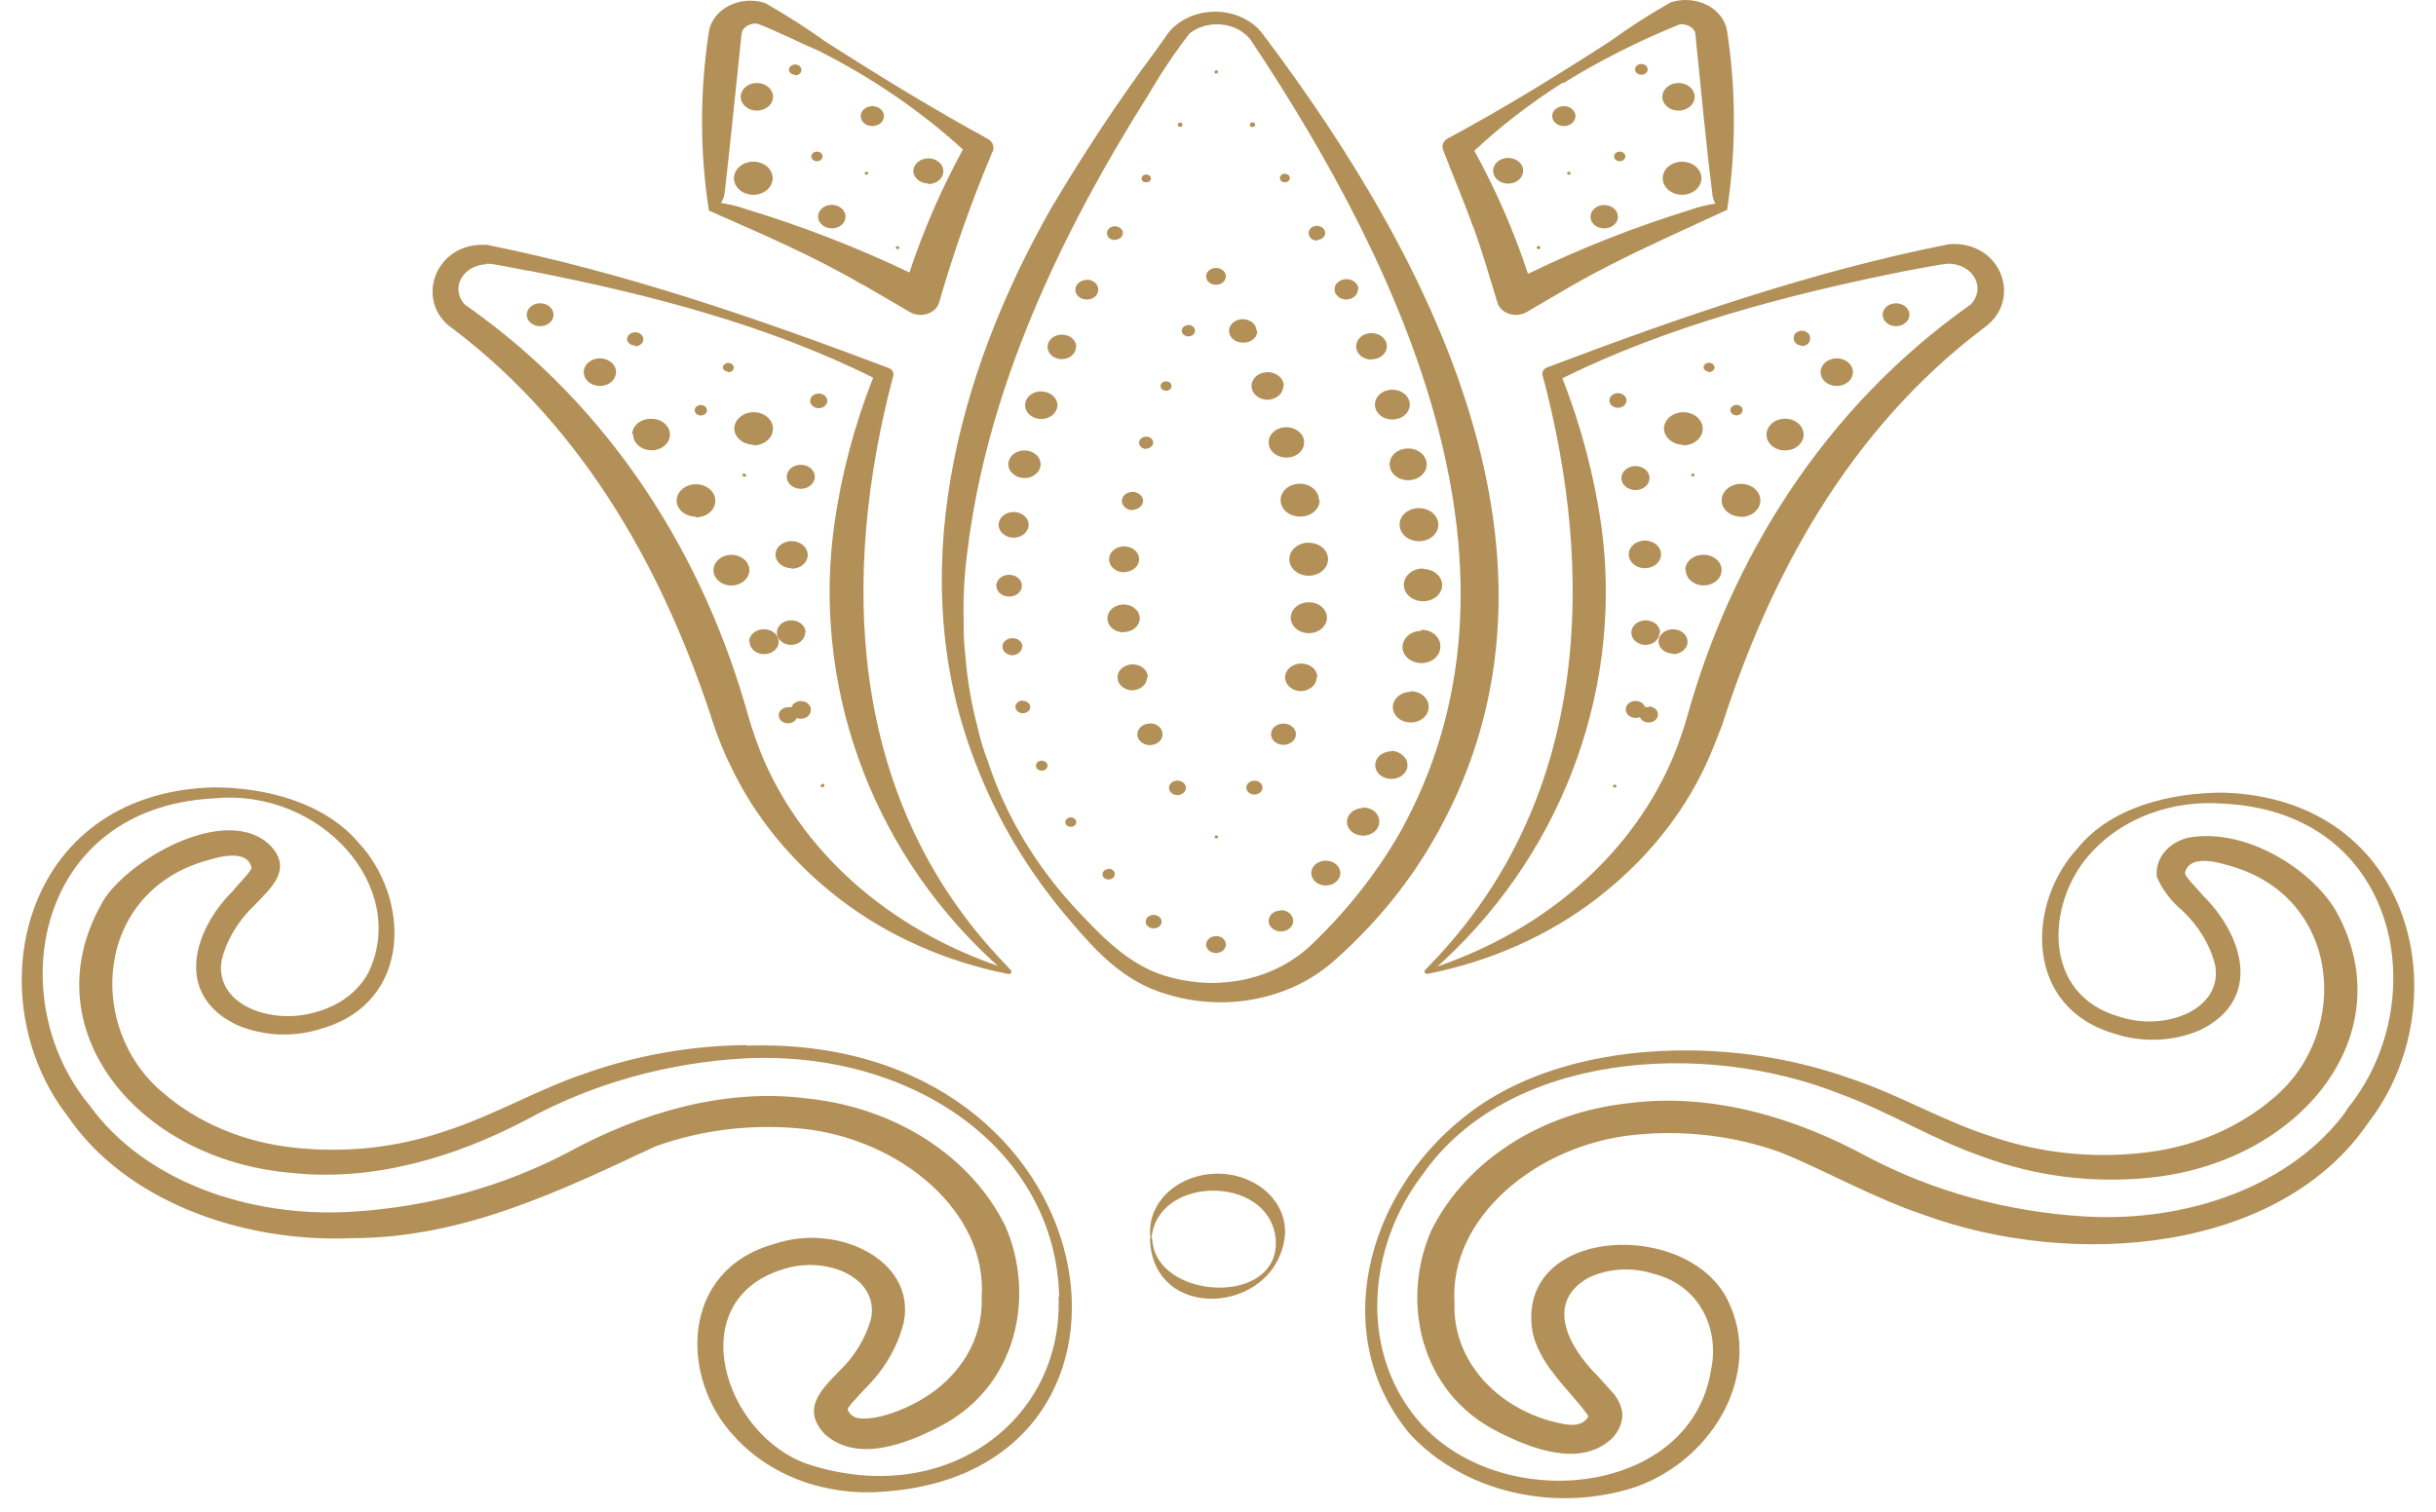 <svg width="58" height="36" viewBox="0 0 58 36" fill="none" xmlns="http://www.w3.org/2000/svg">
<path d="M18.397 4.244C18.397 4.166 18.37 4.09 18.32 4.025C18.269 3.96 18.197 3.91 18.112 3.88C18.028 3.85 17.935 3.842 17.846 3.858C17.756 3.873 17.674 3.91 17.61 3.966C17.545 4.021 17.501 4.091 17.483 4.168C17.465 4.244 17.475 4.323 17.51 4.395C17.544 4.467 17.604 4.529 17.68 4.572C17.755 4.616 17.845 4.639 17.936 4.639C18.058 4.639 18.176 4.597 18.262 4.523C18.349 4.449 18.397 4.349 18.397 4.244ZM20.631 4.09C20.623 4.09 20.615 4.092 20.608 4.096C20.601 4.1 20.595 4.106 20.592 4.112C20.589 4.119 20.588 4.126 20.59 4.133C20.591 4.14 20.596 4.147 20.601 4.152C20.607 4.157 20.615 4.16 20.623 4.162C20.631 4.163 20.64 4.162 20.648 4.16C20.655 4.157 20.662 4.152 20.666 4.146C20.671 4.14 20.674 4.133 20.674 4.126C20.674 4.117 20.669 4.107 20.661 4.101C20.653 4.094 20.642 4.09 20.631 4.09ZM19.066 16.695C19.015 16.695 18.966 16.71 18.925 16.737C18.885 16.764 18.856 16.801 18.843 16.843C18.817 16.839 18.789 16.839 18.763 16.843C18.703 16.843 18.647 16.863 18.605 16.899C18.563 16.935 18.54 16.983 18.54 17.034C18.54 17.084 18.563 17.133 18.605 17.169C18.647 17.204 18.703 17.225 18.763 17.225C18.808 17.225 18.853 17.212 18.891 17.189C18.928 17.166 18.956 17.134 18.97 17.096C19 17.11 19.033 17.116 19.066 17.116C19.13 17.116 19.19 17.095 19.235 17.056C19.28 17.018 19.305 16.966 19.305 16.912C19.307 16.884 19.303 16.856 19.292 16.83C19.282 16.803 19.264 16.779 19.242 16.759C19.219 16.738 19.192 16.722 19.162 16.711C19.132 16.7 19.099 16.695 19.066 16.695ZM18.02 2.634C18.096 2.634 18.171 2.615 18.234 2.578C18.297 2.542 18.347 2.491 18.376 2.431C18.405 2.371 18.412 2.305 18.398 2.241C18.383 2.177 18.346 2.119 18.292 2.073C18.239 2.027 18.17 1.995 18.096 1.983C18.021 1.97 17.944 1.977 17.873 2.001C17.803 2.026 17.743 2.068 17.701 2.123C17.659 2.177 17.636 2.24 17.636 2.305C17.636 2.392 17.677 2.476 17.749 2.538C17.821 2.599 17.919 2.634 18.02 2.634ZM20.539 6.775L21.666 7.433C21.727 7.468 21.797 7.49 21.87 7.497C21.944 7.503 22.018 7.495 22.087 7.471C22.155 7.448 22.216 7.411 22.264 7.363C22.312 7.315 22.345 7.258 22.362 7.196C22.708 5.993 23.128 4.806 23.619 3.64C23.654 3.585 23.663 3.521 23.646 3.46C23.629 3.4 23.587 3.346 23.527 3.311C22.196 2.585 20.943 1.812 19.682 1.01C19.215 0.675 18.728 0.362 18.22 0.073C18.08 0.027 17.928 0.008 17.778 0.019C17.628 0.03 17.483 0.071 17.353 0.137C17.224 0.203 17.114 0.294 17.032 0.402C16.949 0.51 16.897 0.632 16.878 0.76C16.661 2.172 16.661 3.602 16.878 5.014C18.128 5.566 19.389 6.105 20.539 6.782V6.775ZM17.255 4.583C17.382 3.498 17.521 2.065 17.64 0.967C17.644 0.891 17.654 0.815 17.671 0.741C17.7 0.681 17.751 0.632 17.817 0.6C17.882 0.568 17.957 0.555 18.032 0.563C18.532 0.754 19.024 1.01 19.512 1.22C20.775 1.858 21.925 2.646 22.927 3.561C22.41 4.506 21.985 5.485 21.654 6.489C20.404 5.89 19.095 5.383 17.744 4.974C17.558 4.909 17.365 4.862 17.167 4.833C17.214 4.755 17.244 4.67 17.255 4.583ZM21.37 5.934C21.381 5.934 21.392 5.93 21.399 5.923C21.407 5.917 21.412 5.907 21.412 5.898C21.412 5.888 21.407 5.879 21.399 5.872C21.392 5.865 21.381 5.862 21.37 5.862C21.358 5.862 21.348 5.865 21.34 5.872C21.332 5.879 21.327 5.888 21.327 5.898C21.327 5.907 21.332 5.917 21.34 5.923C21.348 5.93 21.358 5.934 21.37 5.934ZM19.808 5.438C19.894 5.438 19.976 5.409 20.037 5.357C20.097 5.305 20.131 5.235 20.131 5.162C20.132 5.106 20.114 5.052 20.078 5.005C20.042 4.959 19.991 4.922 19.931 4.901C19.872 4.879 19.805 4.873 19.742 4.884C19.678 4.895 19.619 4.921 19.573 4.961C19.528 5 19.496 5.05 19.484 5.105C19.471 5.159 19.478 5.215 19.503 5.267C19.529 5.318 19.571 5.361 19.625 5.392C19.68 5.422 19.744 5.438 19.808 5.438ZM20.766 3.002C20.821 3.003 20.875 2.989 20.921 2.964C20.967 2.938 21.003 2.901 21.024 2.858C21.046 2.815 21.052 2.767 21.042 2.721C21.032 2.675 21.005 2.633 20.967 2.599C20.928 2.566 20.879 2.543 20.825 2.533C20.771 2.524 20.715 2.529 20.665 2.546C20.614 2.564 20.57 2.595 20.54 2.634C20.509 2.672 20.493 2.718 20.493 2.765C20.493 2.828 20.521 2.887 20.573 2.932C20.624 2.976 20.693 3.001 20.766 3.002ZM14.283 9.191C14.359 9.191 14.433 9.172 14.497 9.136C14.56 9.1 14.609 9.048 14.638 8.988C14.667 8.928 14.675 8.862 14.66 8.798C14.645 8.735 14.609 8.676 14.555 8.63C14.501 8.584 14.433 8.553 14.358 8.54C14.284 8.528 14.206 8.534 14.136 8.559C14.066 8.584 14.006 8.626 13.963 8.68C13.921 8.734 13.899 8.798 13.899 8.863C13.899 8.95 13.939 9.033 14.011 9.095C14.083 9.157 14.181 9.191 14.283 9.191ZM19.451 3.84C19.477 3.84 19.503 3.833 19.526 3.821C19.548 3.808 19.565 3.79 19.575 3.769C19.585 3.748 19.588 3.725 19.583 3.703C19.578 3.68 19.565 3.66 19.546 3.644C19.527 3.628 19.503 3.617 19.477 3.612C19.451 3.608 19.424 3.61 19.399 3.619C19.375 3.628 19.354 3.642 19.339 3.661C19.324 3.68 19.316 3.702 19.316 3.725C19.316 3.754 19.329 3.782 19.352 3.803C19.374 3.824 19.406 3.838 19.439 3.84H19.451ZM19.066 11.64C19.133 11.64 19.197 11.623 19.252 11.592C19.307 11.56 19.35 11.516 19.375 11.464C19.401 11.411 19.407 11.354 19.394 11.298C19.381 11.243 19.35 11.192 19.303 11.152C19.256 11.112 19.197 11.085 19.132 11.074C19.067 11.063 18.999 11.068 18.938 11.09C18.877 11.112 18.825 11.148 18.788 11.195C18.751 11.242 18.732 11.298 18.732 11.354C18.732 11.429 18.767 11.502 18.828 11.555C18.89 11.609 18.974 11.639 19.062 11.64H19.066ZM17.455 13.941C17.561 13.932 17.659 13.89 17.731 13.823C17.802 13.756 17.842 13.668 17.842 13.578C17.842 13.487 17.802 13.399 17.731 13.332C17.659 13.265 17.561 13.223 17.455 13.214C17.396 13.21 17.336 13.216 17.28 13.232C17.224 13.248 17.172 13.274 17.128 13.308C17.084 13.342 17.049 13.384 17.024 13.43C17 13.477 16.988 13.527 16.988 13.578C16.988 13.629 17 13.679 17.024 13.725C17.049 13.772 17.084 13.813 17.128 13.848C17.172 13.882 17.224 13.908 17.28 13.924C17.336 13.94 17.396 13.946 17.455 13.941ZM16.686 9.895C16.725 9.895 16.762 9.882 16.79 9.858C16.817 9.835 16.832 9.803 16.832 9.77C16.832 9.737 16.817 9.705 16.79 9.681C16.762 9.658 16.725 9.645 16.686 9.645C16.648 9.645 16.61 9.658 16.583 9.681C16.555 9.705 16.54 9.737 16.54 9.77C16.54 9.803 16.555 9.835 16.583 9.858C16.61 9.882 16.648 9.895 16.686 9.895ZM17.682 11.318C17.682 11.328 17.686 11.337 17.695 11.344C17.702 11.35 17.713 11.354 17.724 11.354C17.736 11.354 17.746 11.35 17.754 11.344C17.762 11.337 17.767 11.328 17.767 11.318C17.767 11.308 17.762 11.299 17.754 11.292C17.746 11.286 17.736 11.282 17.724 11.282C17.719 11.28 17.713 11.278 17.708 11.278C17.702 11.278 17.696 11.279 17.691 11.281C17.685 11.283 17.68 11.286 17.676 11.289C17.672 11.293 17.669 11.297 17.667 11.302L17.682 11.318ZM17.34 8.866C17.366 8.866 17.391 8.859 17.413 8.847C17.434 8.835 17.451 8.817 17.461 8.797C17.471 8.776 17.473 8.754 17.468 8.732C17.463 8.711 17.451 8.691 17.432 8.675C17.414 8.659 17.391 8.649 17.365 8.645C17.34 8.64 17.314 8.642 17.29 8.651C17.266 8.659 17.246 8.674 17.231 8.692C17.217 8.71 17.209 8.732 17.209 8.754C17.213 8.779 17.227 8.801 17.248 8.819C17.269 8.836 17.296 8.847 17.325 8.849L17.34 8.866ZM16.571 12.32C16.662 12.32 16.752 12.297 16.828 12.254C16.904 12.21 16.963 12.149 16.997 12.076C17.032 12.004 17.041 11.925 17.023 11.848C17.005 11.771 16.961 11.701 16.896 11.646C16.831 11.591 16.748 11.554 16.659 11.539C16.569 11.524 16.476 11.532 16.392 11.563C16.307 11.593 16.236 11.644 16.185 11.709C16.135 11.775 16.109 11.851 16.11 11.929C16.114 12.029 16.164 12.123 16.247 12.193C16.331 12.263 16.443 12.303 16.559 12.304L16.571 12.32ZM15.125 8.245C15.176 8.245 15.225 8.227 15.261 8.197C15.297 8.166 15.317 8.124 15.317 8.08C15.318 8.058 15.313 8.037 15.304 8.016C15.294 7.996 15.28 7.978 15.262 7.962C15.245 7.946 15.223 7.934 15.2 7.926C15.176 7.917 15.151 7.913 15.125 7.913C15.073 7.913 15.023 7.93 14.986 7.962C14.95 7.993 14.929 8.036 14.929 8.08C14.934 8.12 14.955 8.157 14.989 8.184C15.023 8.211 15.067 8.227 15.114 8.228L15.125 8.245ZM15.075 10.352C15.076 10.426 15.102 10.498 15.151 10.559C15.2 10.62 15.268 10.668 15.348 10.695C15.428 10.723 15.517 10.73 15.601 10.715C15.686 10.701 15.764 10.665 15.825 10.612C15.886 10.56 15.927 10.493 15.944 10.42C15.96 10.348 15.951 10.273 15.918 10.204C15.885 10.136 15.829 10.078 15.757 10.037C15.685 9.995 15.6 9.974 15.513 9.974C15.455 9.971 15.397 9.978 15.342 9.995C15.287 10.012 15.237 10.038 15.194 10.072C15.151 10.105 15.116 10.146 15.092 10.191C15.068 10.236 15.054 10.285 15.052 10.335L15.075 10.352ZM17.847 15.282C17.847 15.341 17.868 15.398 17.906 15.446C17.944 15.495 17.998 15.533 18.061 15.555C18.124 15.578 18.194 15.584 18.261 15.572C18.328 15.561 18.39 15.533 18.438 15.491C18.487 15.45 18.52 15.397 18.533 15.34C18.546 15.282 18.539 15.223 18.513 15.169C18.487 15.115 18.443 15.069 18.386 15.036C18.329 15.004 18.262 14.986 18.194 14.986C18.102 14.983 18.014 15.012 17.947 15.065C17.88 15.118 17.84 15.191 17.836 15.269L17.847 15.282ZM22.104 4.383C22.175 4.382 22.244 4.364 22.303 4.331C22.362 4.297 22.408 4.249 22.435 4.193C22.462 4.137 22.468 4.075 22.454 4.016C22.44 3.957 22.406 3.902 22.355 3.859C22.305 3.817 22.241 3.788 22.171 3.777C22.102 3.765 22.03 3.772 21.964 3.795C21.899 3.819 21.844 3.859 21.805 3.909C21.766 3.96 21.746 4.019 21.746 4.08C21.751 4.157 21.789 4.229 21.853 4.282C21.918 4.336 22.003 4.367 22.092 4.369L22.104 4.383ZM17.944 10.605C18.035 10.605 18.124 10.582 18.2 10.538C18.276 10.495 18.335 10.433 18.37 10.361C18.405 10.289 18.414 10.21 18.396 10.133C18.378 10.057 18.334 9.987 18.27 9.931C18.205 9.876 18.123 9.839 18.034 9.823C17.944 9.808 17.851 9.816 17.767 9.846C17.683 9.876 17.611 9.926 17.56 9.991C17.509 10.056 17.482 10.132 17.482 10.21C17.487 10.311 17.536 10.406 17.619 10.476C17.703 10.547 17.815 10.588 17.932 10.592L17.944 10.605ZM19.582 18.677C19.573 18.677 19.565 18.68 19.558 18.684C19.551 18.688 19.546 18.693 19.543 18.7C19.539 18.706 19.538 18.714 19.54 18.721C19.542 18.728 19.546 18.734 19.552 18.739C19.558 18.744 19.565 18.748 19.573 18.749C19.581 18.75 19.59 18.75 19.598 18.747C19.605 18.744 19.612 18.74 19.617 18.734C19.621 18.728 19.624 18.721 19.624 18.714C19.628 18.707 19.629 18.7 19.628 18.692C19.626 18.685 19.623 18.678 19.617 18.673C19.611 18.668 19.603 18.664 19.595 18.663C19.587 18.661 19.578 18.662 19.57 18.664L19.582 18.677ZM19.493 9.721C19.547 9.721 19.599 9.702 19.637 9.669C19.675 9.637 19.697 9.593 19.697 9.546C19.697 9.5 19.675 9.456 19.637 9.423C19.599 9.39 19.547 9.372 19.493 9.372C19.439 9.372 19.387 9.39 19.349 9.423C19.311 9.456 19.289 9.5 19.289 9.546C19.289 9.593 19.311 9.637 19.349 9.669C19.387 9.702 19.439 9.721 19.493 9.721ZM18.847 13.543C18.923 13.543 18.997 13.524 19.061 13.488C19.124 13.452 19.173 13.4 19.202 13.34C19.232 13.28 19.239 13.214 19.224 13.15C19.209 13.087 19.173 13.028 19.119 12.982C19.065 12.936 18.997 12.905 18.922 12.892C18.848 12.88 18.77 12.886 18.7 12.911C18.63 12.936 18.57 12.978 18.527 13.032C18.485 13.086 18.463 13.149 18.463 13.214C18.466 13.298 18.507 13.377 18.576 13.435C18.646 13.494 18.738 13.528 18.836 13.53L18.847 13.543ZM19.182 15.068C19.182 15.01 19.163 14.954 19.126 14.905C19.089 14.856 19.036 14.818 18.973 14.796C18.911 14.773 18.842 14.767 18.775 14.778C18.709 14.789 18.647 14.816 18.599 14.857C18.551 14.898 18.518 14.95 18.504 15.007C18.491 15.064 18.497 15.123 18.523 15.176C18.549 15.23 18.593 15.276 18.649 15.308C18.705 15.34 18.772 15.358 18.84 15.358C18.884 15.356 18.929 15.348 18.97 15.332C19.011 15.316 19.047 15.293 19.078 15.265C19.109 15.237 19.133 15.204 19.149 15.168C19.164 15.132 19.172 15.094 19.17 15.055L19.182 15.068ZM18.932 1.792C18.952 1.793 18.971 1.79 18.99 1.784C19.008 1.777 19.025 1.768 19.039 1.756C19.053 1.744 19.064 1.73 19.071 1.714C19.079 1.698 19.082 1.681 19.082 1.664C19.082 1.63 19.066 1.598 19.038 1.574C19.01 1.55 18.971 1.536 18.932 1.536C18.892 1.537 18.855 1.551 18.827 1.574C18.799 1.598 18.783 1.63 18.782 1.664C18.785 1.694 18.801 1.722 18.826 1.743C18.852 1.764 18.885 1.777 18.92 1.779L18.932 1.792ZM41.452 12.311C41.544 12.311 41.633 12.287 41.709 12.244C41.785 12.2 41.844 12.139 41.879 12.066C41.914 11.994 41.923 11.915 41.905 11.838C41.887 11.761 41.842 11.691 41.777 11.636C41.712 11.581 41.63 11.544 41.54 11.529C41.45 11.514 41.357 11.522 41.273 11.553C41.189 11.583 41.117 11.634 41.067 11.7C41.017 11.765 40.99 11.841 40.991 11.919C40.993 12.021 41.041 12.118 41.125 12.19C41.209 12.261 41.322 12.302 41.441 12.304L41.452 12.311ZM35.081 5.408C35.296 6 35.466 6.598 35.65 7.196C35.666 7.258 35.7 7.315 35.748 7.363C35.796 7.411 35.857 7.448 35.925 7.471C35.994 7.495 36.068 7.503 36.141 7.497C36.215 7.49 36.285 7.468 36.346 7.433L37.473 6.775C38.626 6.118 39.899 5.566 41.122 4.997C41.337 3.585 41.337 2.156 41.122 0.744C41.103 0.616 41.05 0.493 40.967 0.385C40.884 0.277 40.774 0.187 40.644 0.12C40.515 0.054 40.369 0.014 40.219 0.003C40.068 -0.008 39.917 0.01 39.776 0.057C39.27 0.345 38.783 0.658 38.319 0.994C37.065 1.802 35.816 2.575 34.474 3.295C34.422 3.321 34.383 3.362 34.362 3.411C34.341 3.459 34.34 3.512 34.358 3.561C34.589 4.182 34.854 4.78 35.07 5.395L35.081 5.408ZM37.223 1.98C38.094 1.44 39.022 0.972 39.995 0.579C40.07 0.572 40.145 0.585 40.21 0.617C40.275 0.649 40.327 0.698 40.357 0.757C40.371 0.832 40.38 0.908 40.383 0.984C40.495 2.075 40.63 3.515 40.768 4.599C40.773 4.686 40.798 4.771 40.841 4.849C40.643 4.877 40.45 4.925 40.264 4.991C38.921 5.405 37.621 5.917 36.381 6.522C36.05 5.517 35.623 4.536 35.104 3.59C35.744 2.992 36.45 2.449 37.211 1.967L37.223 1.98ZM41.345 9.891C41.383 9.891 41.421 9.878 41.448 9.855C41.475 9.831 41.491 9.8 41.491 9.767C41.491 9.733 41.475 9.702 41.448 9.678C41.421 9.655 41.383 9.642 41.345 9.642C41.306 9.642 41.269 9.655 41.242 9.678C41.214 9.702 41.199 9.733 41.199 9.767C41.199 9.8 41.214 9.831 41.242 9.855C41.269 9.878 41.306 9.891 41.345 9.891ZM40.137 13.576C40.137 13.648 40.163 13.719 40.209 13.779C40.256 13.839 40.323 13.886 40.401 13.913C40.479 13.941 40.565 13.948 40.648 13.934C40.73 13.92 40.806 13.885 40.866 13.834C40.926 13.783 40.966 13.718 40.983 13.647C40.999 13.576 40.991 13.503 40.959 13.437C40.926 13.37 40.871 13.313 40.801 13.273C40.731 13.233 40.649 13.211 40.564 13.211C40.452 13.209 40.342 13.244 40.26 13.31C40.178 13.376 40.13 13.467 40.126 13.563L40.137 13.576ZM40.303 11.351C40.311 11.351 40.319 11.349 40.326 11.345C40.333 11.341 40.339 11.335 40.342 11.329C40.345 11.322 40.346 11.315 40.344 11.308C40.343 11.301 40.339 11.294 40.333 11.289C40.327 11.284 40.319 11.281 40.311 11.279C40.303 11.278 40.294 11.278 40.287 11.281C40.279 11.284 40.272 11.289 40.268 11.295C40.263 11.3 40.261 11.307 40.261 11.315C40.263 11.32 40.267 11.326 40.272 11.33C40.278 11.334 40.284 11.336 40.291 11.338L40.303 11.351ZM40.08 10.605C40.171 10.605 40.26 10.582 40.336 10.538C40.412 10.495 40.471 10.433 40.506 10.361C40.541 10.289 40.55 10.21 40.532 10.133C40.514 10.057 40.471 9.987 40.406 9.931C40.341 9.876 40.259 9.839 40.17 9.823C40.08 9.808 39.987 9.816 39.903 9.846C39.819 9.876 39.747 9.926 39.696 9.991C39.645 10.056 39.618 10.132 39.618 10.21C39.622 10.311 39.671 10.406 39.755 10.477C39.838 10.548 39.95 10.589 40.068 10.592L40.08 10.605ZM40.687 8.863C40.713 8.863 40.739 8.857 40.761 8.845C40.783 8.834 40.8 8.816 40.811 8.796C40.821 8.776 40.824 8.753 40.82 8.731C40.815 8.709 40.803 8.689 40.785 8.673C40.767 8.657 40.743 8.646 40.718 8.642C40.693 8.637 40.666 8.639 40.642 8.647C40.618 8.656 40.597 8.67 40.583 8.688C40.568 8.707 40.56 8.729 40.56 8.751C40.564 8.776 40.577 8.8 40.598 8.817C40.619 8.835 40.646 8.847 40.676 8.849L40.687 8.863ZM42.902 8.241C42.953 8.241 43.002 8.224 43.038 8.193C43.074 8.162 43.094 8.121 43.094 8.077C43.1 8.053 43.099 8.028 43.092 8.004C43.085 7.979 43.072 7.957 43.054 7.938C43.035 7.919 43.012 7.903 42.986 7.893C42.96 7.882 42.931 7.876 42.902 7.876C42.873 7.876 42.844 7.882 42.818 7.893C42.792 7.903 42.769 7.919 42.75 7.938C42.732 7.957 42.719 7.979 42.712 8.004C42.705 8.028 42.704 8.053 42.71 8.077C42.713 8.117 42.734 8.154 42.767 8.182C42.8 8.209 42.844 8.226 42.891 8.228L42.902 8.241ZM39.253 16.84C39.225 16.835 39.196 16.835 39.168 16.84C39.156 16.798 39.127 16.76 39.087 16.733C39.046 16.707 38.996 16.692 38.945 16.692C38.914 16.692 38.883 16.697 38.855 16.706C38.826 16.716 38.799 16.731 38.777 16.75C38.755 16.768 38.737 16.791 38.725 16.815C38.713 16.84 38.707 16.866 38.707 16.893C38.707 16.947 38.732 16.998 38.777 17.037C38.822 17.075 38.882 17.096 38.945 17.096C38.98 17.097 39.014 17.09 39.045 17.077C39.059 17.114 39.087 17.147 39.124 17.17C39.162 17.193 39.207 17.205 39.253 17.205C39.312 17.205 39.369 17.185 39.411 17.149C39.453 17.113 39.476 17.065 39.476 17.014C39.476 16.964 39.453 16.915 39.411 16.88C39.369 16.844 39.312 16.824 39.253 16.824V16.84ZM39.834 15.578C39.902 15.578 39.969 15.56 40.026 15.528C40.083 15.495 40.127 15.449 40.153 15.395C40.18 15.341 40.186 15.282 40.173 15.224C40.16 15.167 40.127 15.114 40.078 15.073C40.03 15.031 39.968 15.003 39.901 14.992C39.834 14.98 39.764 14.986 39.701 15.009C39.638 15.031 39.584 15.069 39.546 15.118C39.508 15.166 39.488 15.223 39.488 15.282C39.491 15.357 39.528 15.427 39.59 15.479C39.652 15.532 39.735 15.562 39.822 15.565L39.834 15.578ZM39.526 15.068C39.527 15.01 39.507 14.954 39.47 14.905C39.433 14.856 39.38 14.818 39.318 14.796C39.255 14.773 39.186 14.767 39.119 14.778C39.053 14.789 38.992 14.816 38.943 14.857C38.895 14.898 38.862 14.95 38.849 15.007C38.835 15.064 38.842 15.123 38.867 15.176C38.893 15.23 38.937 15.276 38.993 15.308C39.05 15.34 39.116 15.358 39.184 15.358C39.229 15.356 39.273 15.348 39.314 15.332C39.355 15.316 39.392 15.293 39.422 15.265C39.453 15.237 39.477 15.204 39.493 15.168C39.509 15.132 39.516 15.094 39.514 15.055L39.526 15.068ZM38.446 18.684C38.44 18.684 38.434 18.685 38.429 18.687C38.424 18.689 38.42 18.691 38.416 18.695C38.412 18.698 38.409 18.702 38.407 18.706C38.404 18.711 38.403 18.715 38.403 18.72C38.403 18.725 38.404 18.73 38.407 18.734C38.409 18.738 38.412 18.742 38.416 18.746C38.42 18.749 38.424 18.752 38.429 18.754C38.434 18.755 38.44 18.756 38.446 18.756C38.451 18.756 38.457 18.755 38.462 18.754C38.467 18.752 38.471 18.749 38.475 18.746C38.479 18.742 38.483 18.738 38.485 18.734C38.487 18.73 38.488 18.725 38.488 18.72C38.488 18.715 38.487 18.711 38.485 18.706C38.483 18.702 38.479 18.698 38.475 18.695C38.471 18.691 38.467 18.689 38.462 18.687C38.457 18.685 38.451 18.684 38.446 18.684ZM45.144 7.768C45.228 7.768 45.309 7.739 45.369 7.688C45.429 7.637 45.463 7.568 45.463 7.495C45.463 7.423 45.429 7.353 45.369 7.302C45.309 7.251 45.228 7.222 45.144 7.222C45.059 7.222 44.978 7.251 44.918 7.302C44.858 7.353 44.825 7.423 44.825 7.495C44.825 7.568 44.858 7.637 44.918 7.688C44.978 7.739 45.059 7.768 45.144 7.768ZM43.733 9.191C43.809 9.191 43.883 9.172 43.946 9.136C44.009 9.1 44.059 9.048 44.088 8.988C44.117 8.928 44.124 8.862 44.11 8.798C44.095 8.735 44.058 8.676 44.005 8.63C43.951 8.584 43.882 8.553 43.808 8.54C43.733 8.528 43.656 8.534 43.585 8.559C43.515 8.584 43.455 8.626 43.413 8.68C43.371 8.734 43.348 8.798 43.348 8.863C43.348 8.95 43.389 9.033 43.461 9.095C43.533 9.157 43.631 9.191 43.733 9.191ZM42.498 10.726C42.586 10.727 42.672 10.705 42.745 10.664C42.819 10.623 42.876 10.564 42.91 10.495C42.944 10.425 42.953 10.349 42.936 10.275C42.919 10.202 42.877 10.134 42.815 10.081C42.753 10.028 42.674 9.992 42.587 9.977C42.501 9.963 42.412 9.971 42.331 10C42.25 10.029 42.181 10.078 42.133 10.14C42.085 10.203 42.059 10.277 42.06 10.352C42.06 10.401 42.071 10.45 42.093 10.495C42.115 10.54 42.148 10.582 42.188 10.617C42.229 10.651 42.277 10.679 42.331 10.698C42.384 10.717 42.441 10.726 42.498 10.726ZM37.234 3.002C37.289 3.002 37.343 2.988 37.388 2.962C37.434 2.936 37.469 2.899 37.49 2.856C37.511 2.813 37.517 2.765 37.506 2.719C37.495 2.673 37.469 2.631 37.43 2.598C37.391 2.565 37.342 2.542 37.288 2.533C37.235 2.524 37.179 2.529 37.128 2.547C37.078 2.565 37.035 2.595 37.004 2.634C36.974 2.673 36.958 2.719 36.958 2.765C36.958 2.828 36.987 2.888 37.039 2.933C37.09 2.977 37.161 3.002 37.234 3.002ZM39.08 1.779C39.1 1.78 39.12 1.777 39.138 1.77C39.157 1.764 39.173 1.755 39.187 1.743C39.201 1.731 39.212 1.716 39.22 1.701C39.227 1.685 39.23 1.668 39.23 1.651C39.23 1.634 39.226 1.618 39.219 1.602C39.211 1.586 39.2 1.572 39.186 1.56C39.172 1.548 39.156 1.539 39.137 1.533C39.119 1.526 39.1 1.523 39.08 1.523C39.041 1.524 39.003 1.537 38.975 1.561C38.947 1.585 38.931 1.617 38.93 1.651C38.93 1.685 38.946 1.718 38.974 1.742C39.002 1.766 39.04 1.779 39.08 1.779ZM38.565 3.84C38.591 3.84 38.617 3.833 38.639 3.821C38.662 3.808 38.679 3.79 38.689 3.769C38.699 3.748 38.702 3.725 38.697 3.703C38.692 3.68 38.679 3.66 38.66 3.644C38.641 3.628 38.617 3.617 38.591 3.612C38.565 3.608 38.538 3.61 38.513 3.619C38.489 3.628 38.468 3.642 38.453 3.661C38.438 3.68 38.43 3.702 38.43 3.725C38.43 3.756 38.444 3.785 38.47 3.806C38.495 3.828 38.529 3.84 38.565 3.84ZM38.78 13.201C38.78 13.266 38.803 13.33 38.845 13.384C38.887 13.438 38.947 13.48 39.017 13.505C39.088 13.53 39.165 13.537 39.24 13.524C39.314 13.511 39.383 13.48 39.437 13.434C39.49 13.388 39.527 13.329 39.542 13.265C39.557 13.202 39.549 13.136 39.52 13.076C39.491 13.015 39.441 12.964 39.378 12.928C39.315 12.892 39.241 12.873 39.165 12.873C39.063 12.873 38.965 12.907 38.893 12.969C38.821 13.031 38.78 13.114 38.78 13.201ZM35.912 3.761C35.841 3.761 35.771 3.778 35.712 3.811C35.653 3.844 35.606 3.892 35.578 3.948C35.551 4.003 35.543 4.065 35.557 4.125C35.57 4.184 35.604 4.239 35.654 4.282C35.703 4.325 35.767 4.354 35.837 4.367C35.906 4.379 35.978 4.373 36.044 4.35C36.109 4.327 36.165 4.287 36.205 4.237C36.244 4.187 36.265 4.128 36.265 4.067C36.266 4.027 36.257 3.987 36.24 3.95C36.222 3.913 36.196 3.879 36.163 3.851C36.13 3.823 36.091 3.8 36.048 3.785C36.005 3.769 35.958 3.761 35.912 3.761ZM36.631 5.934C36.637 5.934 36.642 5.934 36.648 5.932C36.654 5.931 36.659 5.928 36.663 5.925C36.667 5.921 36.671 5.917 36.673 5.912C36.676 5.908 36.677 5.903 36.677 5.898C36.677 5.893 36.676 5.887 36.673 5.883C36.671 5.878 36.668 5.874 36.663 5.87C36.659 5.866 36.654 5.863 36.648 5.861C36.643 5.859 36.637 5.858 36.631 5.858C36.625 5.858 36.619 5.859 36.614 5.861C36.608 5.863 36.603 5.866 36.599 5.87C36.595 5.874 36.592 5.878 36.59 5.883C36.589 5.888 36.588 5.893 36.588 5.898C36.588 5.907 36.593 5.917 36.601 5.923C36.609 5.93 36.62 5.934 36.631 5.934ZM38.196 5.438C38.238 5.438 38.281 5.431 38.32 5.418C38.36 5.404 38.396 5.384 38.426 5.358C38.457 5.332 38.481 5.302 38.498 5.268C38.514 5.234 38.523 5.198 38.523 5.162C38.523 5.087 38.488 5.016 38.427 4.964C38.365 4.912 38.282 4.882 38.196 4.882C38.109 4.882 38.026 4.912 37.965 4.964C37.903 5.016 37.869 5.087 37.869 5.162C37.869 5.198 37.877 5.234 37.894 5.268C37.91 5.302 37.934 5.332 37.965 5.358C37.995 5.384 38.031 5.404 38.071 5.418C38.111 5.431 38.153 5.438 38.196 5.438ZM38.523 9.711C38.577 9.711 38.628 9.692 38.667 9.66C38.705 9.627 38.726 9.583 38.726 9.536C38.726 9.49 38.705 9.446 38.667 9.413C38.628 9.381 38.577 9.362 38.523 9.362C38.468 9.362 38.417 9.381 38.378 9.413C38.34 9.446 38.319 9.49 38.319 9.536C38.319 9.583 38.34 9.627 38.378 9.66C38.417 9.692 38.468 9.711 38.523 9.711ZM38.607 11.354C38.602 11.394 38.607 11.434 38.621 11.473C38.636 11.511 38.659 11.546 38.691 11.576C38.722 11.606 38.761 11.63 38.803 11.646C38.846 11.662 38.893 11.671 38.94 11.671C38.987 11.671 39.033 11.662 39.076 11.646C39.119 11.63 39.157 11.606 39.188 11.576C39.22 11.546 39.244 11.511 39.258 11.473C39.272 11.434 39.277 11.394 39.272 11.354C39.263 11.284 39.225 11.219 39.163 11.172C39.102 11.125 39.022 11.099 38.94 11.099C38.857 11.099 38.778 11.125 38.716 11.172C38.655 11.219 38.616 11.284 38.607 11.354ZM36.738 8.971C37.973 13.632 37.853 18.884 34.239 22.776L33.928 23.105C33.92 23.114 33.916 23.125 33.917 23.137C33.917 23.148 33.921 23.159 33.928 23.168C33.936 23.177 33.946 23.184 33.958 23.188C33.971 23.192 33.984 23.193 33.997 23.19C35.485 22.895 36.862 22.284 38 21.412C39.154 20.529 40.052 19.429 40.622 18.198C40.73 17.971 40.918 17.494 41.006 17.258C42.133 13.754 43.998 10.253 47.232 7.811C48.178 7.153 47.651 5.714 46.397 5.816C43.094 6.473 39.957 7.571 36.858 8.741C36.831 8.749 36.807 8.761 36.787 8.777C36.766 8.793 36.75 8.812 36.739 8.834C36.728 8.855 36.722 8.879 36.722 8.902C36.722 8.926 36.727 8.949 36.738 8.971ZM45.367 6.453C45.632 6.411 46.174 6.289 46.409 6.279C46.539 6.282 46.665 6.316 46.774 6.377C46.882 6.438 46.968 6.525 47.022 6.626C47.076 6.727 47.095 6.839 47.078 6.949C47.06 7.059 47.007 7.163 46.924 7.249C43.39 9.74 41.199 13.356 40.164 17.09C40.103 17.313 39.953 17.747 39.861 17.968C39.396 19.104 38.653 20.142 37.681 21.013C36.709 21.884 35.53 22.567 34.224 23.016L34.374 22.881C37.342 20.117 38.642 16.196 38.123 12.491C37.951 11.307 37.642 10.139 37.2 9.007C39.711 7.768 42.541 7.019 45.367 6.453ZM37.354 4.09C37.345 4.09 37.337 4.092 37.33 4.096C37.323 4.1 37.318 4.106 37.315 4.112C37.311 4.119 37.31 4.126 37.312 4.133C37.314 4.14 37.318 4.147 37.324 4.152C37.33 4.157 37.337 4.16 37.345 4.162C37.353 4.163 37.362 4.162 37.37 4.16C37.377 4.157 37.384 4.152 37.389 4.146C37.393 4.14 37.396 4.133 37.396 4.126C37.396 4.117 37.391 4.107 37.383 4.101C37.376 4.094 37.365 4.09 37.354 4.09ZM39.964 2.634C40.04 2.634 40.115 2.615 40.178 2.578C40.241 2.542 40.291 2.491 40.32 2.431C40.349 2.371 40.356 2.305 40.342 2.241C40.327 2.177 40.29 2.119 40.236 2.073C40.182 2.027 40.114 1.995 40.039 1.983C39.965 1.97 39.888 1.977 39.817 2.001C39.747 2.026 39.687 2.068 39.645 2.123C39.602 2.177 39.58 2.24 39.58 2.305C39.58 2.349 39.59 2.393 39.611 2.434C39.631 2.475 39.66 2.512 39.698 2.542C39.735 2.573 39.779 2.597 39.828 2.613C39.876 2.628 39.928 2.636 39.98 2.634H39.964ZM40.049 4.639C40.14 4.639 40.229 4.616 40.305 4.572C40.381 4.529 40.44 4.467 40.475 4.395C40.51 4.323 40.519 4.244 40.502 4.168C40.484 4.091 40.44 4.021 40.375 3.966C40.311 3.91 40.228 3.873 40.139 3.858C40.05 3.842 39.957 3.85 39.872 3.88C39.788 3.91 39.716 3.96 39.665 4.025C39.615 4.09 39.588 4.166 39.588 4.244C39.588 4.297 39.601 4.349 39.625 4.398C39.65 4.446 39.685 4.49 39.729 4.527C39.774 4.564 39.826 4.593 39.884 4.612C39.941 4.631 40.003 4.64 40.064 4.639H40.049ZM24.803 18.115C24.767 18.115 24.731 18.128 24.705 18.15C24.679 18.172 24.665 18.202 24.665 18.234C24.665 18.265 24.679 18.295 24.705 18.317C24.731 18.34 24.767 18.352 24.803 18.352C24.84 18.352 24.875 18.34 24.901 18.317C24.927 18.295 24.942 18.265 24.942 18.234C24.942 18.202 24.927 18.172 24.901 18.15C24.875 18.128 24.84 18.115 24.803 18.115ZM28.033 18.589C27.98 18.589 27.929 18.607 27.892 18.639C27.854 18.671 27.833 18.714 27.833 18.76C27.833 18.782 27.837 18.805 27.847 18.826C27.857 18.847 27.872 18.866 27.89 18.883C27.909 18.899 27.931 18.912 27.956 18.921C27.98 18.929 28.006 18.934 28.033 18.934C28.087 18.934 28.139 18.916 28.177 18.883C28.215 18.85 28.237 18.806 28.237 18.76C28.236 18.716 28.216 18.675 28.181 18.644C28.146 18.613 28.099 18.595 28.049 18.592L28.033 18.589ZM28.294 7.742C28.253 7.742 28.213 7.756 28.183 7.781C28.154 7.807 28.137 7.841 28.137 7.877C28.138 7.912 28.155 7.946 28.184 7.971C28.213 7.996 28.253 8.01 28.294 8.011C28.315 8.011 28.336 8.008 28.355 8.001C28.374 7.994 28.391 7.984 28.406 7.972C28.421 7.959 28.432 7.944 28.44 7.928C28.448 7.912 28.452 7.894 28.452 7.877C28.453 7.842 28.439 7.809 28.413 7.784C28.387 7.758 28.35 7.742 28.31 7.738L28.294 7.742ZM27.741 9.083C27.71 9.087 27.683 9.101 27.663 9.121C27.643 9.141 27.633 9.167 27.633 9.193C27.633 9.219 27.643 9.245 27.663 9.265C27.683 9.285 27.71 9.299 27.741 9.303C27.76 9.306 27.779 9.305 27.797 9.301C27.816 9.297 27.833 9.289 27.847 9.278C27.862 9.268 27.874 9.255 27.882 9.24C27.89 9.225 27.894 9.209 27.894 9.193C27.894 9.177 27.89 9.161 27.882 9.146C27.874 9.131 27.862 9.118 27.847 9.107C27.833 9.097 27.816 9.089 27.797 9.085C27.779 9.081 27.76 9.08 27.741 9.083ZM28.952 6.782C28.998 6.782 29.044 6.77 29.082 6.748C29.121 6.726 29.151 6.695 29.169 6.658C29.186 6.622 29.191 6.581 29.182 6.542C29.173 6.503 29.151 6.468 29.118 6.44C29.085 6.412 29.043 6.393 28.998 6.385C28.952 6.377 28.905 6.381 28.862 6.396C28.819 6.411 28.783 6.437 28.757 6.47C28.731 6.503 28.718 6.542 28.718 6.581C28.718 6.608 28.724 6.635 28.736 6.66C28.748 6.685 28.766 6.707 28.789 6.726C28.811 6.744 28.838 6.759 28.868 6.769C28.897 6.778 28.928 6.783 28.96 6.782H28.952ZM28.952 22.293C28.906 22.293 28.86 22.305 28.822 22.327C28.783 22.349 28.753 22.38 28.735 22.417C28.718 22.453 28.713 22.494 28.722 22.533C28.731 22.572 28.753 22.607 28.786 22.635C28.819 22.663 28.861 22.683 28.906 22.69C28.952 22.698 28.999 22.694 29.042 22.679C29.085 22.664 29.121 22.638 29.147 22.605C29.173 22.572 29.187 22.533 29.187 22.494C29.188 22.443 29.166 22.393 29.126 22.355C29.086 22.317 29.031 22.294 28.971 22.29L28.952 22.293ZM29.917 7.88C29.917 7.825 29.898 7.771 29.862 7.725C29.826 7.679 29.775 7.643 29.715 7.622C29.656 7.601 29.59 7.595 29.527 7.606C29.463 7.617 29.405 7.643 29.359 7.682C29.314 7.721 29.282 7.771 29.27 7.825C29.257 7.88 29.264 7.936 29.288 7.987C29.313 8.038 29.355 8.081 29.409 8.112C29.462 8.143 29.526 8.159 29.59 8.159C29.635 8.161 29.68 8.156 29.722 8.143C29.764 8.129 29.803 8.109 29.835 8.082C29.868 8.056 29.894 8.024 29.911 7.988C29.928 7.953 29.937 7.915 29.936 7.877L29.917 7.88ZM28.918 19.93C28.918 19.939 28.922 19.949 28.93 19.955C28.938 19.962 28.948 19.966 28.96 19.966C28.971 19.966 28.982 19.962 28.99 19.955C28.998 19.949 29.002 19.939 29.002 19.93C29.002 19.92 28.998 19.911 28.99 19.904C28.982 19.897 28.971 19.894 28.96 19.894C28.948 19.894 28.938 19.897 28.93 19.904C28.922 19.911 28.918 19.92 28.918 19.93ZM27.379 17.231C27.32 17.231 27.262 17.246 27.213 17.274C27.163 17.303 27.125 17.343 27.102 17.39C27.08 17.436 27.074 17.488 27.085 17.538C27.097 17.587 27.125 17.633 27.167 17.669C27.209 17.705 27.263 17.729 27.321 17.739C27.379 17.749 27.439 17.744 27.494 17.724C27.549 17.705 27.596 17.672 27.629 17.63C27.662 17.588 27.679 17.538 27.679 17.488C27.68 17.453 27.673 17.419 27.658 17.387C27.643 17.355 27.621 17.325 27.593 17.301C27.564 17.276 27.531 17.257 27.493 17.244C27.456 17.231 27.416 17.224 27.376 17.225L27.379 17.231ZM25.495 19.466C25.461 19.466 25.427 19.478 25.403 19.499C25.378 19.52 25.365 19.548 25.365 19.578C25.365 19.608 25.378 19.636 25.403 19.657C25.427 19.678 25.461 19.69 25.495 19.69C25.53 19.69 25.563 19.678 25.588 19.657C25.612 19.636 25.626 19.608 25.626 19.578C25.626 19.548 25.612 19.52 25.588 19.499C25.563 19.478 25.53 19.466 25.495 19.466ZM25.88 6.667C25.826 6.666 25.772 6.679 25.727 6.705C25.681 6.73 25.646 6.767 25.625 6.809C25.603 6.852 25.598 6.899 25.608 6.945C25.619 6.991 25.645 7.032 25.683 7.065C25.721 7.098 25.77 7.12 25.824 7.129C25.877 7.138 25.932 7.133 25.982 7.115C26.032 7.097 26.075 7.067 26.105 7.028C26.134 6.989 26.15 6.943 26.149 6.897C26.149 6.866 26.143 6.835 26.129 6.806C26.115 6.777 26.095 6.751 26.069 6.729C26.043 6.707 26.012 6.689 25.979 6.677C25.945 6.666 25.909 6.66 25.872 6.66L25.88 6.667ZM25.626 8.261C25.626 8.203 25.606 8.147 25.568 8.099C25.531 8.05 25.477 8.013 25.415 7.991C25.352 7.969 25.284 7.963 25.217 7.974C25.151 7.985 25.09 8.013 25.042 8.054C24.994 8.095 24.961 8.147 24.948 8.204C24.935 8.261 24.942 8.32 24.968 8.373C24.994 8.427 25.038 8.472 25.094 8.504C25.15 8.536 25.216 8.554 25.284 8.554C25.329 8.553 25.373 8.544 25.414 8.529C25.455 8.513 25.492 8.491 25.524 8.463C25.555 8.436 25.579 8.403 25.595 8.367C25.611 8.331 25.619 8.293 25.618 8.255L25.626 8.261ZM26.395 20.696C26.366 20.696 26.338 20.703 26.314 20.717C26.29 20.73 26.271 20.75 26.26 20.773C26.249 20.796 26.246 20.821 26.252 20.845C26.257 20.869 26.271 20.891 26.292 20.909C26.312 20.926 26.338 20.938 26.367 20.943C26.395 20.948 26.424 20.945 26.451 20.936C26.478 20.927 26.5 20.91 26.517 20.89C26.533 20.869 26.541 20.845 26.541 20.821C26.543 20.802 26.539 20.784 26.531 20.767C26.523 20.749 26.511 20.734 26.495 20.721C26.479 20.709 26.46 20.699 26.44 20.694C26.419 20.688 26.397 20.687 26.376 20.689L26.395 20.696ZM27.468 21.787C27.419 21.787 27.371 21.803 27.336 21.833C27.301 21.862 27.28 21.902 27.279 21.945C27.279 21.977 27.289 22.008 27.309 22.035C27.329 22.062 27.359 22.083 27.393 22.096C27.427 22.108 27.465 22.112 27.502 22.106C27.539 22.101 27.573 22.085 27.6 22.063C27.626 22.041 27.645 22.012 27.652 21.981C27.66 21.949 27.656 21.917 27.642 21.887C27.628 21.858 27.604 21.832 27.573 21.814C27.542 21.797 27.505 21.787 27.468 21.787ZM27.329 16.13C27.329 16.069 27.308 16.009 27.268 15.958C27.229 15.908 27.172 15.868 27.106 15.845C27.04 15.821 26.968 15.815 26.898 15.827C26.827 15.839 26.763 15.868 26.712 15.912C26.662 15.955 26.628 16.01 26.613 16.07C26.6 16.13 26.607 16.192 26.634 16.248C26.661 16.305 26.708 16.353 26.767 16.387C26.827 16.421 26.896 16.439 26.968 16.439C27.062 16.435 27.15 16.399 27.214 16.341C27.278 16.282 27.312 16.204 27.31 16.123L27.329 16.13ZM31.367 16.13C31.367 16.065 31.344 16.002 31.302 15.947C31.26 15.893 31.2 15.851 31.129 15.826C31.059 15.802 30.982 15.795 30.907 15.808C30.833 15.82 30.764 15.852 30.71 15.898C30.657 15.944 30.62 16.002 30.605 16.066C30.59 16.13 30.598 16.196 30.627 16.256C30.656 16.316 30.705 16.367 30.769 16.403C30.832 16.439 30.906 16.459 30.982 16.459C31.084 16.454 31.179 16.416 31.247 16.352C31.316 16.288 31.352 16.204 31.348 16.117L31.367 16.13ZM33.843 15.022C33.754 15.022 33.667 15.045 33.593 15.087C33.519 15.13 33.461 15.19 33.427 15.261C33.393 15.331 33.384 15.409 33.402 15.483C33.42 15.558 33.463 15.626 33.526 15.68C33.59 15.734 33.67 15.77 33.758 15.784C33.845 15.799 33.936 15.791 34.018 15.761C34.1 15.732 34.17 15.682 34.219 15.618C34.268 15.555 34.294 15.48 34.293 15.404C34.297 15.35 34.287 15.296 34.265 15.246C34.243 15.195 34.209 15.15 34.164 15.112C34.12 15.073 34.067 15.044 34.008 15.024C33.949 15.005 33.887 14.996 33.824 14.999L33.843 15.022ZM32.455 19.243C32.379 19.243 32.304 19.262 32.241 19.298C32.178 19.334 32.129 19.386 32.1 19.446C32.071 19.506 32.063 19.572 32.078 19.636C32.093 19.699 32.129 19.758 32.183 19.804C32.237 19.85 32.305 19.881 32.38 19.894C32.455 19.907 32.532 19.9 32.602 19.875C32.672 19.85 32.732 19.808 32.775 19.754C32.817 19.7 32.839 19.637 32.839 19.572C32.842 19.526 32.833 19.48 32.813 19.438C32.794 19.395 32.764 19.357 32.726 19.324C32.688 19.292 32.642 19.267 32.593 19.251C32.542 19.235 32.489 19.227 32.436 19.23L32.455 19.243ZM33.128 17.892C33.052 17.892 32.977 17.911 32.914 17.947C32.851 17.983 32.802 18.035 32.773 18.095C32.743 18.155 32.736 18.221 32.751 18.285C32.766 18.349 32.802 18.407 32.856 18.453C32.91 18.499 32.978 18.53 33.053 18.543C33.127 18.556 33.205 18.549 33.275 18.524C33.345 18.499 33.405 18.457 33.447 18.403C33.49 18.349 33.512 18.286 33.512 18.221C33.511 18.132 33.469 18.047 33.397 17.984C33.325 17.921 33.227 17.883 33.124 17.879L33.128 17.892ZM33.589 16.475C33.505 16.475 33.422 16.497 33.352 16.537C33.282 16.577 33.227 16.634 33.195 16.7C33.163 16.767 33.154 16.84 33.171 16.911C33.187 16.982 33.228 17.047 33.287 17.098C33.347 17.149 33.423 17.184 33.506 17.198C33.589 17.212 33.675 17.205 33.752 17.177C33.831 17.149 33.897 17.103 33.944 17.043C33.991 16.983 34.016 16.912 34.016 16.84C34.018 16.79 34.008 16.739 33.986 16.692C33.965 16.645 33.932 16.603 33.89 16.567C33.848 16.532 33.798 16.504 33.743 16.486C33.688 16.468 33.629 16.46 33.57 16.462L33.589 16.475ZM30.048 0.787C29.918 0.621 29.74 0.488 29.532 0.399C29.324 0.31 29.092 0.269 28.859 0.28C28.627 0.29 28.402 0.352 28.206 0.46C28.01 0.567 27.849 0.716 27.741 0.892L27.483 1.253C26.599 2.44 25.784 3.686 25.038 4.941C22.731 8.981 21.516 13.816 23.231 18.181C23.746 19.533 24.512 20.805 25.499 21.948C26.091 22.648 26.764 23.381 27.764 23.67C28.437 23.883 29.168 23.926 29.869 23.793C30.57 23.66 31.212 23.357 31.717 22.921C32.664 22.094 33.456 21.147 34.066 20.114C37.884 13.662 34.278 6.384 30.048 0.787ZM31.201 22.52C30.794 22.903 30.267 23.179 29.683 23.314C29.098 23.449 28.48 23.438 27.902 23.282C26.991 23.066 26.326 22.398 25.741 21.777C24.706 20.699 23.947 19.447 23.511 18.102C23.409 17.838 23.328 17.568 23.269 17.294C23.127 16.753 23.034 16.203 22.988 15.65C22.955 15.375 22.941 15.098 22.946 14.822C22.929 14.273 22.956 13.724 23.027 13.178C23.488 9.313 25.218 5.618 27.376 2.203C27.658 1.717 27.975 1.246 28.325 0.793C28.428 0.713 28.55 0.653 28.683 0.617C28.816 0.581 28.956 0.57 29.095 0.585C29.233 0.6 29.366 0.64 29.484 0.703C29.602 0.767 29.703 0.851 29.779 0.951C33.466 6.486 36.769 13.662 33.332 19.828C32.77 20.805 32.053 21.711 31.201 22.52ZM29.867 18.592C29.816 18.592 29.767 18.609 29.731 18.64C29.695 18.671 29.675 18.713 29.675 18.756C29.675 18.8 29.695 18.842 29.731 18.873C29.767 18.903 29.816 18.921 29.867 18.921C29.918 18.921 29.967 18.903 30.003 18.873C30.039 18.842 30.059 18.8 30.059 18.756C30.06 18.735 30.056 18.714 30.047 18.695C30.038 18.675 30.024 18.657 30.007 18.642C29.99 18.626 29.969 18.614 29.947 18.605C29.924 18.597 29.9 18.592 29.875 18.592H29.867ZM52.938 18.875C51.63 18.875 50.246 19.243 49.477 20.189C48.251 21.504 48.178 23.979 50.338 24.614C50.669 24.724 51.023 24.773 51.378 24.758C51.733 24.743 52.08 24.663 52.395 24.525C53.899 23.779 53.38 22.25 52.465 21.34C52.284 21.126 52.019 20.873 52.023 20.784C52.111 20.403 52.634 20.479 53.026 20.6C55.752 21.314 55.995 24.581 54.141 26.139C53.301 26.867 52.198 27.33 51.011 27.454C49.803 27.588 48.575 27.457 47.443 27.072C46.263 26.701 45.209 26.06 44.025 25.672C42.825 25.25 41.542 25.027 40.245 25.015C38.322 24.992 36.296 25.445 34.862 26.599C32.509 28.459 31.621 31.835 33.578 34.159C34.202 34.831 35.061 35.314 36.03 35.538C36.998 35.763 38.026 35.716 38.961 35.405C40.86 34.718 41.96 32.637 41.145 30.98C40.207 29.035 36.185 29.183 36.473 31.615C36.584 32.476 37.423 33.14 37.811 33.712C37.814 33.723 37.814 33.734 37.811 33.745C37.634 34.031 37.242 33.926 36.873 33.827C36.201 33.628 35.621 33.25 35.218 32.749C34.815 32.248 34.609 31.651 34.631 31.043C34.489 29.005 36.581 27.263 38.907 27.026C40.093 26.902 41.297 27.046 42.398 27.444C43.49 27.887 44.617 28.532 45.786 28.923C49.366 30.238 54.28 29.837 56.394 26.727C58.567 23.91 57.521 19.013 52.926 18.875H52.938ZM55.879 26.435C54.576 28.242 52.08 29.113 49.646 28.969C47.803 28.861 46.019 28.37 44.448 27.539C42.798 26.642 40.795 26.011 38.784 26.27C37.757 26.378 36.781 26.715 35.955 27.248C35.129 27.78 34.481 28.49 34.078 29.304C33.355 30.948 33.778 33.143 35.658 34.093C36.427 34.484 37.619 34.968 38.376 34.258C38.552 34.084 38.642 33.859 38.626 33.63C38.59 33.431 38.488 33.246 38.334 33.094L38.038 32.765C37.342 32.075 36.777 31.017 37.819 30.428C38.052 30.318 38.31 30.252 38.575 30.235C38.841 30.218 39.107 30.251 39.357 30.33C40.491 30.606 40.949 31.681 40.737 32.631C40.264 35.589 35.873 36.089 33.87 33.945C32.332 32.269 32.536 29.715 33.87 27.973C35.877 25.084 40.53 24.735 43.84 26.06C44.994 26.484 46.036 27.145 47.228 27.552C48.449 28.005 49.788 28.177 51.111 28.052C54.749 27.723 57.263 24.633 55.614 21.685C55.033 20.699 53.48 19.713 52.123 19.943C51.885 19.995 51.676 20.118 51.535 20.289C51.394 20.461 51.329 20.671 51.353 20.88C51.48 21.178 51.682 21.449 51.946 21.672C52.344 22.041 52.619 22.495 52.742 22.987C52.93 24.048 51.546 24.564 50.488 24.219C48.6 23.703 48.724 21.514 49.739 20.364C50.102 19.941 50.587 19.606 51.147 19.391C51.707 19.176 52.323 19.089 52.934 19.138C57.16 19.338 57.971 23.891 55.868 26.428L55.879 26.435ZM30.555 17.231C30.478 17.231 30.404 17.258 30.349 17.304C30.294 17.351 30.263 17.415 30.263 17.481C30.262 17.531 30.279 17.581 30.311 17.623C30.344 17.665 30.39 17.698 30.444 17.718C30.498 17.737 30.558 17.742 30.616 17.733C30.674 17.723 30.727 17.699 30.769 17.663C30.81 17.628 30.838 17.582 30.85 17.533C30.861 17.483 30.855 17.432 30.832 17.386C30.809 17.34 30.771 17.3 30.721 17.273C30.672 17.245 30.614 17.231 30.555 17.231ZM30.498 21.682C30.44 21.682 30.384 21.696 30.335 21.724C30.287 21.751 30.25 21.79 30.228 21.836C30.206 21.882 30.2 21.932 30.211 21.98C30.222 22.029 30.25 22.073 30.291 22.108C30.332 22.143 30.384 22.167 30.441 22.177C30.497 22.186 30.556 22.181 30.61 22.162C30.663 22.143 30.709 22.111 30.741 22.07C30.773 22.029 30.79 21.981 30.79 21.931C30.791 21.897 30.784 21.863 30.769 21.832C30.754 21.8 30.732 21.771 30.703 21.747C30.675 21.723 30.641 21.704 30.603 21.692C30.566 21.68 30.526 21.674 30.486 21.675L30.498 21.682ZM32.343 6.89C32.343 6.842 32.327 6.795 32.295 6.755C32.264 6.715 32.22 6.684 32.168 6.666C32.116 6.647 32.059 6.643 32.003 6.652C31.948 6.661 31.898 6.684 31.858 6.718C31.818 6.752 31.791 6.796 31.78 6.843C31.769 6.89 31.774 6.939 31.796 6.984C31.818 7.028 31.854 7.066 31.901 7.093C31.948 7.119 32.003 7.134 32.059 7.134C32.132 7.131 32.202 7.104 32.253 7.059C32.304 7.014 32.332 6.953 32.332 6.89H32.343ZM30.567 9.191C30.567 9.126 30.544 9.063 30.502 9.009C30.46 8.955 30.4 8.913 30.33 8.888C30.259 8.863 30.182 8.856 30.108 8.869C30.033 8.882 29.964 8.913 29.911 8.959C29.857 9.005 29.82 9.063 29.805 9.127C29.791 9.191 29.798 9.257 29.827 9.317C29.856 9.377 29.906 9.428 29.969 9.465C30.032 9.501 30.106 9.52 30.183 9.52C30.281 9.517 30.375 9.483 30.444 9.423C30.514 9.363 30.553 9.282 30.555 9.198L30.567 9.191ZM31.567 20.495C31.475 20.495 31.387 20.526 31.322 20.582C31.257 20.637 31.221 20.712 31.221 20.791C31.221 20.869 31.257 20.945 31.322 21C31.387 21.056 31.475 21.087 31.567 21.087C31.659 21.087 31.747 21.056 31.811 21C31.876 20.945 31.913 20.869 31.913 20.791C31.913 20.712 31.876 20.637 31.811 20.582C31.747 20.526 31.659 20.495 31.567 20.495ZM24.792 9.319C24.716 9.319 24.641 9.339 24.578 9.375C24.515 9.411 24.465 9.462 24.436 9.522C24.407 9.582 24.4 9.649 24.415 9.712C24.429 9.776 24.466 9.835 24.52 9.881C24.574 9.927 24.642 9.958 24.717 9.971C24.791 9.983 24.869 9.977 24.939 9.952C25.009 9.927 25.069 9.885 25.111 9.831C25.154 9.777 25.176 9.713 25.176 9.648C25.176 9.604 25.165 9.561 25.145 9.521C25.124 9.481 25.095 9.445 25.058 9.414C25.021 9.384 24.978 9.36 24.93 9.345C24.882 9.329 24.831 9.321 24.78 9.323L24.792 9.319ZM24.346 15.4C24.346 15.346 24.32 15.294 24.276 15.256C24.231 15.218 24.171 15.197 24.107 15.197C24.076 15.196 24.045 15.201 24.015 15.211C23.986 15.221 23.96 15.236 23.938 15.255C23.915 15.274 23.898 15.297 23.886 15.322C23.874 15.347 23.868 15.373 23.869 15.4C23.869 15.454 23.894 15.506 23.939 15.544C23.983 15.583 24.044 15.604 24.107 15.604C24.168 15.602 24.225 15.579 24.267 15.542C24.309 15.505 24.333 15.456 24.334 15.404L24.346 15.4ZM31.163 12.922C31.072 12.921 30.982 12.944 30.906 12.987C30.829 13.03 30.769 13.091 30.734 13.163C30.698 13.235 30.689 13.315 30.706 13.391C30.724 13.468 30.767 13.539 30.831 13.594C30.896 13.65 30.978 13.688 31.068 13.703C31.157 13.719 31.25 13.711 31.335 13.681C31.419 13.651 31.492 13.601 31.543 13.536C31.593 13.471 31.62 13.395 31.62 13.316C31.62 13.264 31.608 13.213 31.585 13.164C31.561 13.116 31.526 13.073 31.483 13.036C31.439 13 31.387 12.971 31.33 12.952C31.273 12.933 31.212 12.924 31.151 12.925L31.163 12.922ZM32.736 9.635C32.736 9.729 32.779 9.819 32.857 9.886C32.935 9.953 33.041 9.99 33.151 9.99C33.261 9.99 33.367 9.953 33.444 9.886C33.522 9.819 33.566 9.729 33.566 9.635C33.566 9.541 33.522 9.451 33.444 9.384C33.367 9.317 33.261 9.28 33.151 9.28C33.041 9.28 32.935 9.317 32.857 9.384C32.779 9.451 32.736 9.541 32.736 9.635ZM32.651 8.557C32.724 8.558 32.795 8.54 32.855 8.506C32.916 8.472 32.964 8.423 32.992 8.366C33.02 8.309 33.027 8.245 33.013 8.185C32.999 8.124 32.964 8.068 32.913 8.024C32.862 7.98 32.796 7.95 32.725 7.938C32.654 7.926 32.58 7.933 32.513 7.957C32.446 7.981 32.389 8.021 32.35 8.073C32.31 8.125 32.289 8.186 32.29 8.248C32.288 8.329 32.324 8.407 32.39 8.466C32.455 8.525 32.545 8.56 32.639 8.563L32.651 8.557ZM31.163 14.342C31.049 14.342 30.939 14.381 30.858 14.45C30.778 14.519 30.732 14.613 30.732 14.71C30.732 14.808 30.778 14.901 30.858 14.97C30.939 15.04 31.049 15.078 31.163 15.078C31.277 15.078 31.387 15.04 31.468 14.97C31.548 14.901 31.594 14.808 31.594 14.71C31.594 14.613 31.548 14.519 31.468 14.45C31.387 14.381 31.277 14.342 31.163 14.342ZM30.206 10.536C30.206 10.607 30.23 10.677 30.277 10.737C30.323 10.796 30.389 10.842 30.467 10.87C30.544 10.897 30.629 10.904 30.711 10.89C30.793 10.876 30.868 10.842 30.928 10.791C30.987 10.741 31.027 10.676 31.043 10.606C31.06 10.536 31.051 10.463 31.019 10.397C30.987 10.331 30.933 10.275 30.863 10.235C30.794 10.195 30.712 10.174 30.628 10.174C30.572 10.174 30.515 10.183 30.462 10.202C30.41 10.221 30.362 10.248 30.323 10.284C30.283 10.319 30.252 10.36 30.232 10.406C30.212 10.451 30.203 10.5 30.206 10.549V10.536ZM31.359 5.714C31.398 5.713 31.435 5.703 31.467 5.684C31.499 5.665 31.523 5.639 31.538 5.608C31.552 5.577 31.555 5.544 31.547 5.511C31.539 5.479 31.52 5.45 31.492 5.426C31.465 5.403 31.43 5.388 31.392 5.381C31.354 5.375 31.315 5.379 31.279 5.392C31.244 5.404 31.213 5.426 31.192 5.453C31.171 5.481 31.159 5.513 31.159 5.546C31.157 5.571 31.161 5.595 31.171 5.618C31.181 5.642 31.197 5.662 31.217 5.68C31.238 5.697 31.262 5.71 31.29 5.718C31.317 5.726 31.346 5.729 31.374 5.727L31.359 5.714ZM31.405 11.91C31.405 11.832 31.378 11.757 31.328 11.692C31.278 11.628 31.206 11.578 31.123 11.548C31.039 11.519 30.947 11.511 30.858 11.526C30.77 11.541 30.688 11.578 30.624 11.633C30.56 11.688 30.517 11.757 30.499 11.833C30.481 11.909 30.49 11.988 30.525 12.059C30.56 12.131 30.618 12.192 30.693 12.235C30.769 12.278 30.857 12.301 30.948 12.301C31.008 12.303 31.068 12.294 31.124 12.276C31.18 12.258 31.232 12.231 31.276 12.196C31.32 12.161 31.355 12.118 31.38 12.072C31.405 12.025 31.419 11.974 31.421 11.923L31.405 11.91ZM17.77 24.887C16.472 24.9 15.188 25.123 13.987 25.544C12.803 25.935 11.749 26.573 10.569 26.947C9.437 27.332 8.208 27.463 7 27.329C5.813 27.205 4.71 26.742 3.871 26.014C2.017 24.456 2.263 21.189 4.986 20.475C5.37 20.354 5.905 20.275 5.989 20.66C5.989 20.748 5.728 20.988 5.547 21.215C4.632 22.119 4.12 23.657 5.616 24.397C5.932 24.536 6.28 24.617 6.635 24.633C6.99 24.648 7.346 24.599 7.677 24.489C9.834 23.851 9.761 21.373 8.535 20.065C7.739 19.128 6.366 18.75 5.074 18.75C0.46 18.888 -0.563 23.785 1.613 26.583C2.975 28.588 5.743 29.6 8.385 29.485C11.046 29.485 13.383 28.338 15.606 27.299C16.707 26.903 17.91 26.758 19.097 26.878C21.427 27.118 23.515 28.851 23.373 30.895C23.394 31.379 23.27 31.859 23.011 32.29C22.752 32.72 22.369 33.087 21.896 33.354C21.512 33.574 20.873 33.834 20.435 33.771C20.376 33.76 20.321 33.735 20.277 33.699C20.233 33.663 20.201 33.618 20.185 33.567C20.154 33.538 20.408 33.275 20.601 33.065C21.064 32.609 21.382 32.059 21.523 31.467C21.793 29.988 19.92 29.12 18.447 29.62C16.186 30.241 16.19 32.811 17.463 34.182C17.872 34.647 18.414 35.014 19.037 35.249C19.66 35.483 20.342 35.578 21.02 35.523C28.198 35.05 26.553 24.624 17.786 24.9L17.77 24.887ZM25.203 30.879C25.322 33.788 22.55 35.941 19.239 34.869C17.224 34.175 16.213 30.964 18.651 30.224C19.655 29.896 20.927 30.405 20.743 31.391C20.615 31.863 20.351 32.299 19.974 32.66C19.539 33.104 19.082 33.557 19.632 34.146C20.401 34.853 21.596 34.373 22.354 33.981C24.23 33.032 24.661 30.849 23.934 29.192C23.531 28.377 22.883 27.667 22.056 27.134C21.229 26.602 20.252 26.265 19.224 26.159C17.213 25.899 15.21 26.527 13.56 27.424C11.989 28.256 10.205 28.748 8.362 28.857C5.928 29.002 3.436 28.128 2.133 26.323C0.025 23.782 0.841 19.233 5.086 19.013C7.654 18.76 9.742 21.143 8.773 23.158C8.655 23.38 8.484 23.579 8.27 23.741C8.055 23.903 7.804 24.024 7.531 24.098C6.466 24.426 5.093 23.927 5.278 22.862C5.402 22.372 5.675 21.918 6.07 21.547C6.454 21.143 6.962 20.712 6.454 20.153C5.389 19.062 2.886 20.564 2.398 21.56C0.76 24.518 3.271 27.605 6.9 27.927C8.904 28.151 10.849 27.546 12.518 26.675C14.092 25.807 15.901 25.3 17.77 25.202C21.781 25.021 25.149 27.411 25.218 30.892L25.203 30.879ZM30.613 4.34C30.641 4.335 30.665 4.323 30.683 4.305C30.701 4.286 30.711 4.263 30.711 4.24C30.711 4.216 30.701 4.193 30.683 4.174C30.665 4.156 30.641 4.144 30.613 4.139C30.596 4.137 30.578 4.137 30.561 4.141C30.544 4.145 30.529 4.152 30.515 4.161C30.502 4.171 30.491 4.183 30.484 4.196C30.476 4.21 30.473 4.225 30.473 4.24C30.473 4.254 30.476 4.269 30.484 4.283C30.491 4.296 30.502 4.308 30.515 4.318C30.529 4.327 30.544 4.334 30.561 4.338C30.578 4.342 30.596 4.342 30.613 4.34ZM27.379 29.482C27.422 31.5 30.332 31.319 30.586 29.482C30.612 29.289 30.59 29.093 30.521 28.908C30.453 28.723 30.338 28.552 30.187 28.407C30.035 28.263 29.849 28.147 29.642 28.068C29.434 27.989 29.209 27.949 28.982 27.95C28.755 27.951 28.53 27.993 28.323 28.074C28.116 28.154 27.932 28.271 27.782 28.417C27.632 28.563 27.52 28.735 27.453 28.921C27.386 29.106 27.366 29.302 27.395 29.495L27.379 29.482ZM27.418 29.482C27.552 27.989 30.202 27.966 30.371 29.482C30.529 31.135 27.491 30.974 27.433 29.495L27.418 29.482ZM10.765 7.814C13.998 10.256 15.863 13.757 16.994 17.261C17.071 17.501 17.255 17.968 17.378 18.201C17.951 19.431 18.848 20.531 20.001 21.416C21.139 22.287 22.515 22.899 24.003 23.194C24.016 23.196 24.029 23.195 24.042 23.192C24.054 23.187 24.064 23.18 24.072 23.171C24.079 23.162 24.084 23.151 24.084 23.14C24.084 23.129 24.08 23.118 24.073 23.108L23.765 22.78C20.151 18.884 20.032 13.629 21.262 8.974C21.279 8.934 21.277 8.889 21.257 8.849C21.237 8.81 21.2 8.778 21.154 8.761C18.055 7.591 14.918 6.503 11.618 5.835C10.357 5.727 9.842 7.19 10.78 7.827L10.765 7.814ZM11.58 6.279C11.811 6.279 12.349 6.417 12.622 6.453C15.444 7.005 18.274 7.738 20.789 8.994C20.343 10.126 20.034 11.293 19.866 12.478C19.343 16.183 20.635 20.104 23.611 22.868L23.765 23.003C22.46 22.553 21.281 21.871 20.309 21.001C19.337 20.131 18.594 19.093 18.128 17.958C18.04 17.744 17.886 17.3 17.824 17.08C16.79 13.33 14.602 9.714 11.065 7.252C10.984 7.166 10.934 7.062 10.919 6.953C10.904 6.843 10.925 6.732 10.98 6.632C11.035 6.533 11.121 6.448 11.229 6.388C11.337 6.328 11.463 6.295 11.591 6.292L11.58 6.279ZM33.881 13.537C33.791 13.537 33.703 13.56 33.627 13.603C33.552 13.646 33.493 13.707 33.459 13.778C33.424 13.85 33.415 13.928 33.433 14.004C33.45 14.08 33.494 14.15 33.558 14.204C33.622 14.259 33.703 14.296 33.792 14.311C33.881 14.326 33.973 14.319 34.057 14.289C34.14 14.26 34.212 14.209 34.262 14.145C34.312 14.081 34.339 14.005 34.339 13.928C34.335 13.828 34.287 13.733 34.204 13.663C34.121 13.593 34.01 13.552 33.893 13.55L33.881 13.537ZM33.086 11.055C33.085 11.13 33.11 11.204 33.158 11.266C33.207 11.329 33.276 11.378 33.357 11.407C33.438 11.436 33.527 11.444 33.613 11.429C33.699 11.415 33.778 11.379 33.84 11.326C33.902 11.273 33.945 11.205 33.962 11.131C33.978 11.058 33.969 10.981 33.935 10.912C33.901 10.843 33.844 10.784 33.771 10.743C33.698 10.701 33.612 10.68 33.524 10.68C33.408 10.68 33.296 10.72 33.214 10.79C33.132 10.86 33.086 10.956 33.086 11.055ZM33.324 12.491C33.323 12.57 33.35 12.646 33.4 12.712C33.45 12.777 33.523 12.828 33.607 12.858C33.691 12.889 33.785 12.897 33.874 12.882C33.964 12.867 34.047 12.829 34.112 12.774C34.176 12.718 34.22 12.648 34.238 12.571C34.256 12.494 34.246 12.414 34.211 12.342C34.175 12.27 34.116 12.209 34.039 12.165C33.963 12.122 33.873 12.1 33.782 12.1C33.66 12.1 33.544 12.142 33.458 12.215C33.372 12.288 33.324 12.388 33.324 12.491ZM28.099 3.022C28.106 3.022 28.114 3.02 28.122 3.018C28.129 3.015 28.135 3.011 28.141 3.006C28.146 3.001 28.15 2.995 28.153 2.989C28.155 2.983 28.157 2.976 28.156 2.969C28.156 2.963 28.155 2.956 28.152 2.95C28.149 2.944 28.145 2.939 28.139 2.934C28.134 2.93 28.128 2.926 28.12 2.924C28.113 2.921 28.106 2.92 28.099 2.92C28.083 2.92 28.069 2.925 28.058 2.934C28.047 2.943 28.041 2.956 28.041 2.969C28.041 2.983 28.047 2.995 28.057 3.005C28.068 3.015 28.083 3.021 28.099 3.022ZM24.134 12.804C24.229 12.804 24.32 12.771 24.387 12.714C24.454 12.657 24.492 12.579 24.492 12.498C24.492 12.417 24.454 12.339 24.387 12.282C24.32 12.225 24.229 12.192 24.134 12.192C24.039 12.192 23.948 12.225 23.881 12.282C23.814 12.339 23.776 12.417 23.776 12.498C23.776 12.579 23.814 12.657 23.881 12.714C23.948 12.771 24.039 12.804 24.134 12.804ZM24.33 13.951C24.331 13.899 24.314 13.848 24.281 13.805C24.248 13.762 24.2 13.728 24.145 13.708C24.089 13.688 24.027 13.683 23.968 13.693C23.909 13.703 23.854 13.727 23.812 13.764C23.769 13.8 23.74 13.847 23.728 13.898C23.717 13.948 23.723 14.001 23.747 14.048C23.77 14.096 23.81 14.136 23.86 14.165C23.911 14.193 23.97 14.208 24.03 14.207C24.11 14.207 24.186 14.18 24.242 14.132C24.299 14.084 24.33 14.019 24.33 13.951ZM26.764 13.622C26.835 13.622 26.904 13.604 26.963 13.571C27.022 13.537 27.067 13.489 27.095 13.433C27.122 13.378 27.129 13.316 27.115 13.257C27.101 13.197 27.067 13.143 27.017 13.1C26.967 13.057 26.903 13.028 26.834 13.017C26.765 13.005 26.693 13.011 26.627 13.034C26.562 13.057 26.506 13.096 26.467 13.147C26.428 13.197 26.407 13.256 26.407 13.316C26.406 13.357 26.415 13.397 26.433 13.435C26.45 13.473 26.477 13.507 26.51 13.536C26.543 13.565 26.582 13.588 26.626 13.604C26.67 13.62 26.717 13.628 26.764 13.629V13.622ZM26.545 5.71C26.582 5.71 26.619 5.701 26.65 5.683C26.681 5.666 26.705 5.64 26.719 5.611C26.733 5.582 26.737 5.549 26.73 5.518C26.723 5.487 26.705 5.458 26.678 5.435C26.652 5.413 26.618 5.398 26.582 5.391C26.545 5.385 26.507 5.388 26.473 5.401C26.439 5.413 26.409 5.433 26.388 5.46C26.368 5.486 26.357 5.518 26.357 5.549C26.356 5.571 26.36 5.593 26.369 5.613C26.378 5.633 26.391 5.652 26.409 5.668C26.427 5.683 26.448 5.696 26.471 5.704C26.494 5.713 26.52 5.717 26.545 5.717V5.71ZM24.353 16.682C24.306 16.682 24.261 16.698 24.228 16.727C24.195 16.755 24.176 16.793 24.176 16.834C24.176 16.874 24.195 16.912 24.228 16.94C24.261 16.969 24.306 16.985 24.353 16.985C24.4 16.985 24.445 16.969 24.478 16.94C24.512 16.912 24.53 16.874 24.53 16.834C24.528 16.794 24.509 16.758 24.476 16.731C24.443 16.704 24.399 16.689 24.353 16.689V16.682ZM29.821 3.022C29.838 3.022 29.854 3.016 29.866 3.007C29.878 2.997 29.885 2.983 29.886 2.969C29.886 2.954 29.88 2.94 29.867 2.93C29.855 2.919 29.838 2.913 29.821 2.913C29.813 2.913 29.804 2.915 29.797 2.918C29.789 2.92 29.782 2.925 29.776 2.93C29.77 2.935 29.766 2.941 29.763 2.948C29.76 2.955 29.759 2.962 29.759 2.969C29.758 2.977 29.759 2.984 29.762 2.991C29.764 2.998 29.769 3.005 29.775 3.011C29.78 3.016 29.788 3.021 29.796 3.024C29.804 3.027 29.812 3.028 29.821 3.028V3.022ZM12.86 7.768C12.945 7.768 13.026 7.739 13.086 7.688C13.146 7.637 13.18 7.568 13.18 7.495C13.18 7.423 13.146 7.353 13.086 7.302C13.026 7.251 12.945 7.222 12.86 7.222C12.776 7.222 12.694 7.251 12.635 7.302C12.575 7.353 12.541 7.423 12.541 7.495C12.541 7.568 12.575 7.637 12.635 7.688C12.694 7.739 12.776 7.768 12.86 7.768ZM27.291 4.343C27.305 4.343 27.32 4.341 27.333 4.337C27.347 4.333 27.359 4.326 27.37 4.317C27.38 4.309 27.388 4.298 27.394 4.287C27.4 4.276 27.402 4.263 27.402 4.251C27.402 4.226 27.391 4.201 27.37 4.184C27.349 4.166 27.32 4.156 27.291 4.156C27.261 4.156 27.233 4.166 27.212 4.184C27.191 4.201 27.18 4.226 27.18 4.251C27.18 4.263 27.182 4.276 27.188 4.287C27.194 4.298 27.202 4.309 27.212 4.317C27.223 4.326 27.235 4.333 27.249 4.337C27.262 4.341 27.276 4.343 27.291 4.343ZM24.392 10.726C24.316 10.726 24.241 10.746 24.178 10.782C24.115 10.818 24.066 10.869 24.037 10.929C24.007 10.989 24 11.055 24.015 11.119C24.029 11.183 24.066 11.242 24.12 11.287C24.174 11.333 24.242 11.365 24.317 11.377C24.391 11.39 24.469 11.384 24.539 11.359C24.609 11.334 24.669 11.292 24.712 11.238C24.754 11.184 24.776 11.12 24.776 11.055C24.776 10.968 24.736 10.884 24.664 10.823C24.591 10.761 24.494 10.726 24.392 10.726ZM28.96 1.746C28.971 1.746 28.982 1.743 28.99 1.736C28.998 1.729 29.002 1.72 29.002 1.71C29.002 1.701 28.998 1.691 28.99 1.685C28.982 1.678 28.971 1.674 28.96 1.674C28.948 1.674 28.938 1.678 28.93 1.685C28.922 1.691 28.918 1.701 28.918 1.71C28.916 1.715 28.917 1.721 28.918 1.726C28.92 1.731 28.923 1.736 28.927 1.74C28.931 1.744 28.936 1.748 28.942 1.75C28.947 1.752 28.953 1.753 28.96 1.753V1.746ZM27.291 10.684C27.335 10.683 27.377 10.667 27.408 10.64C27.439 10.613 27.456 10.577 27.456 10.539C27.456 10.52 27.452 10.502 27.444 10.485C27.435 10.468 27.423 10.452 27.408 10.439C27.392 10.426 27.374 10.415 27.354 10.408C27.334 10.401 27.313 10.398 27.291 10.398C27.247 10.398 27.204 10.412 27.173 10.439C27.141 10.465 27.123 10.501 27.122 10.539C27.121 10.559 27.124 10.578 27.132 10.596C27.14 10.615 27.153 10.631 27.169 10.646C27.184 10.66 27.203 10.671 27.224 10.679C27.245 10.686 27.268 10.69 27.291 10.69V10.684ZM26.953 12.143C27.023 12.143 27.09 12.119 27.14 12.077C27.19 12.034 27.218 11.976 27.218 11.916C27.212 11.863 27.184 11.812 27.139 11.775C27.094 11.738 27.035 11.715 26.972 11.712C26.937 11.712 26.903 11.717 26.871 11.729C26.839 11.74 26.81 11.756 26.786 11.777C26.761 11.798 26.742 11.822 26.729 11.85C26.716 11.877 26.71 11.906 26.71 11.936C26.713 11.993 26.742 12.048 26.791 12.088C26.84 12.127 26.904 12.15 26.972 12.15L26.953 12.143ZM26.753 15.052C26.829 15.052 26.903 15.033 26.966 14.997C27.029 14.96 27.079 14.909 27.108 14.849C27.137 14.789 27.145 14.723 27.13 14.659C27.115 14.595 27.078 14.537 27.024 14.491C26.971 14.445 26.902 14.414 26.828 14.401C26.753 14.388 26.676 14.395 26.605 14.42C26.535 14.444 26.475 14.487 26.433 14.541C26.391 14.595 26.368 14.658 26.368 14.723C26.367 14.767 26.376 14.81 26.395 14.851C26.414 14.892 26.442 14.929 26.478 14.96C26.514 14.991 26.556 15.016 26.604 15.033C26.651 15.05 26.701 15.059 26.753 15.059V15.052Z" fill="#B39058"/>
</svg>
